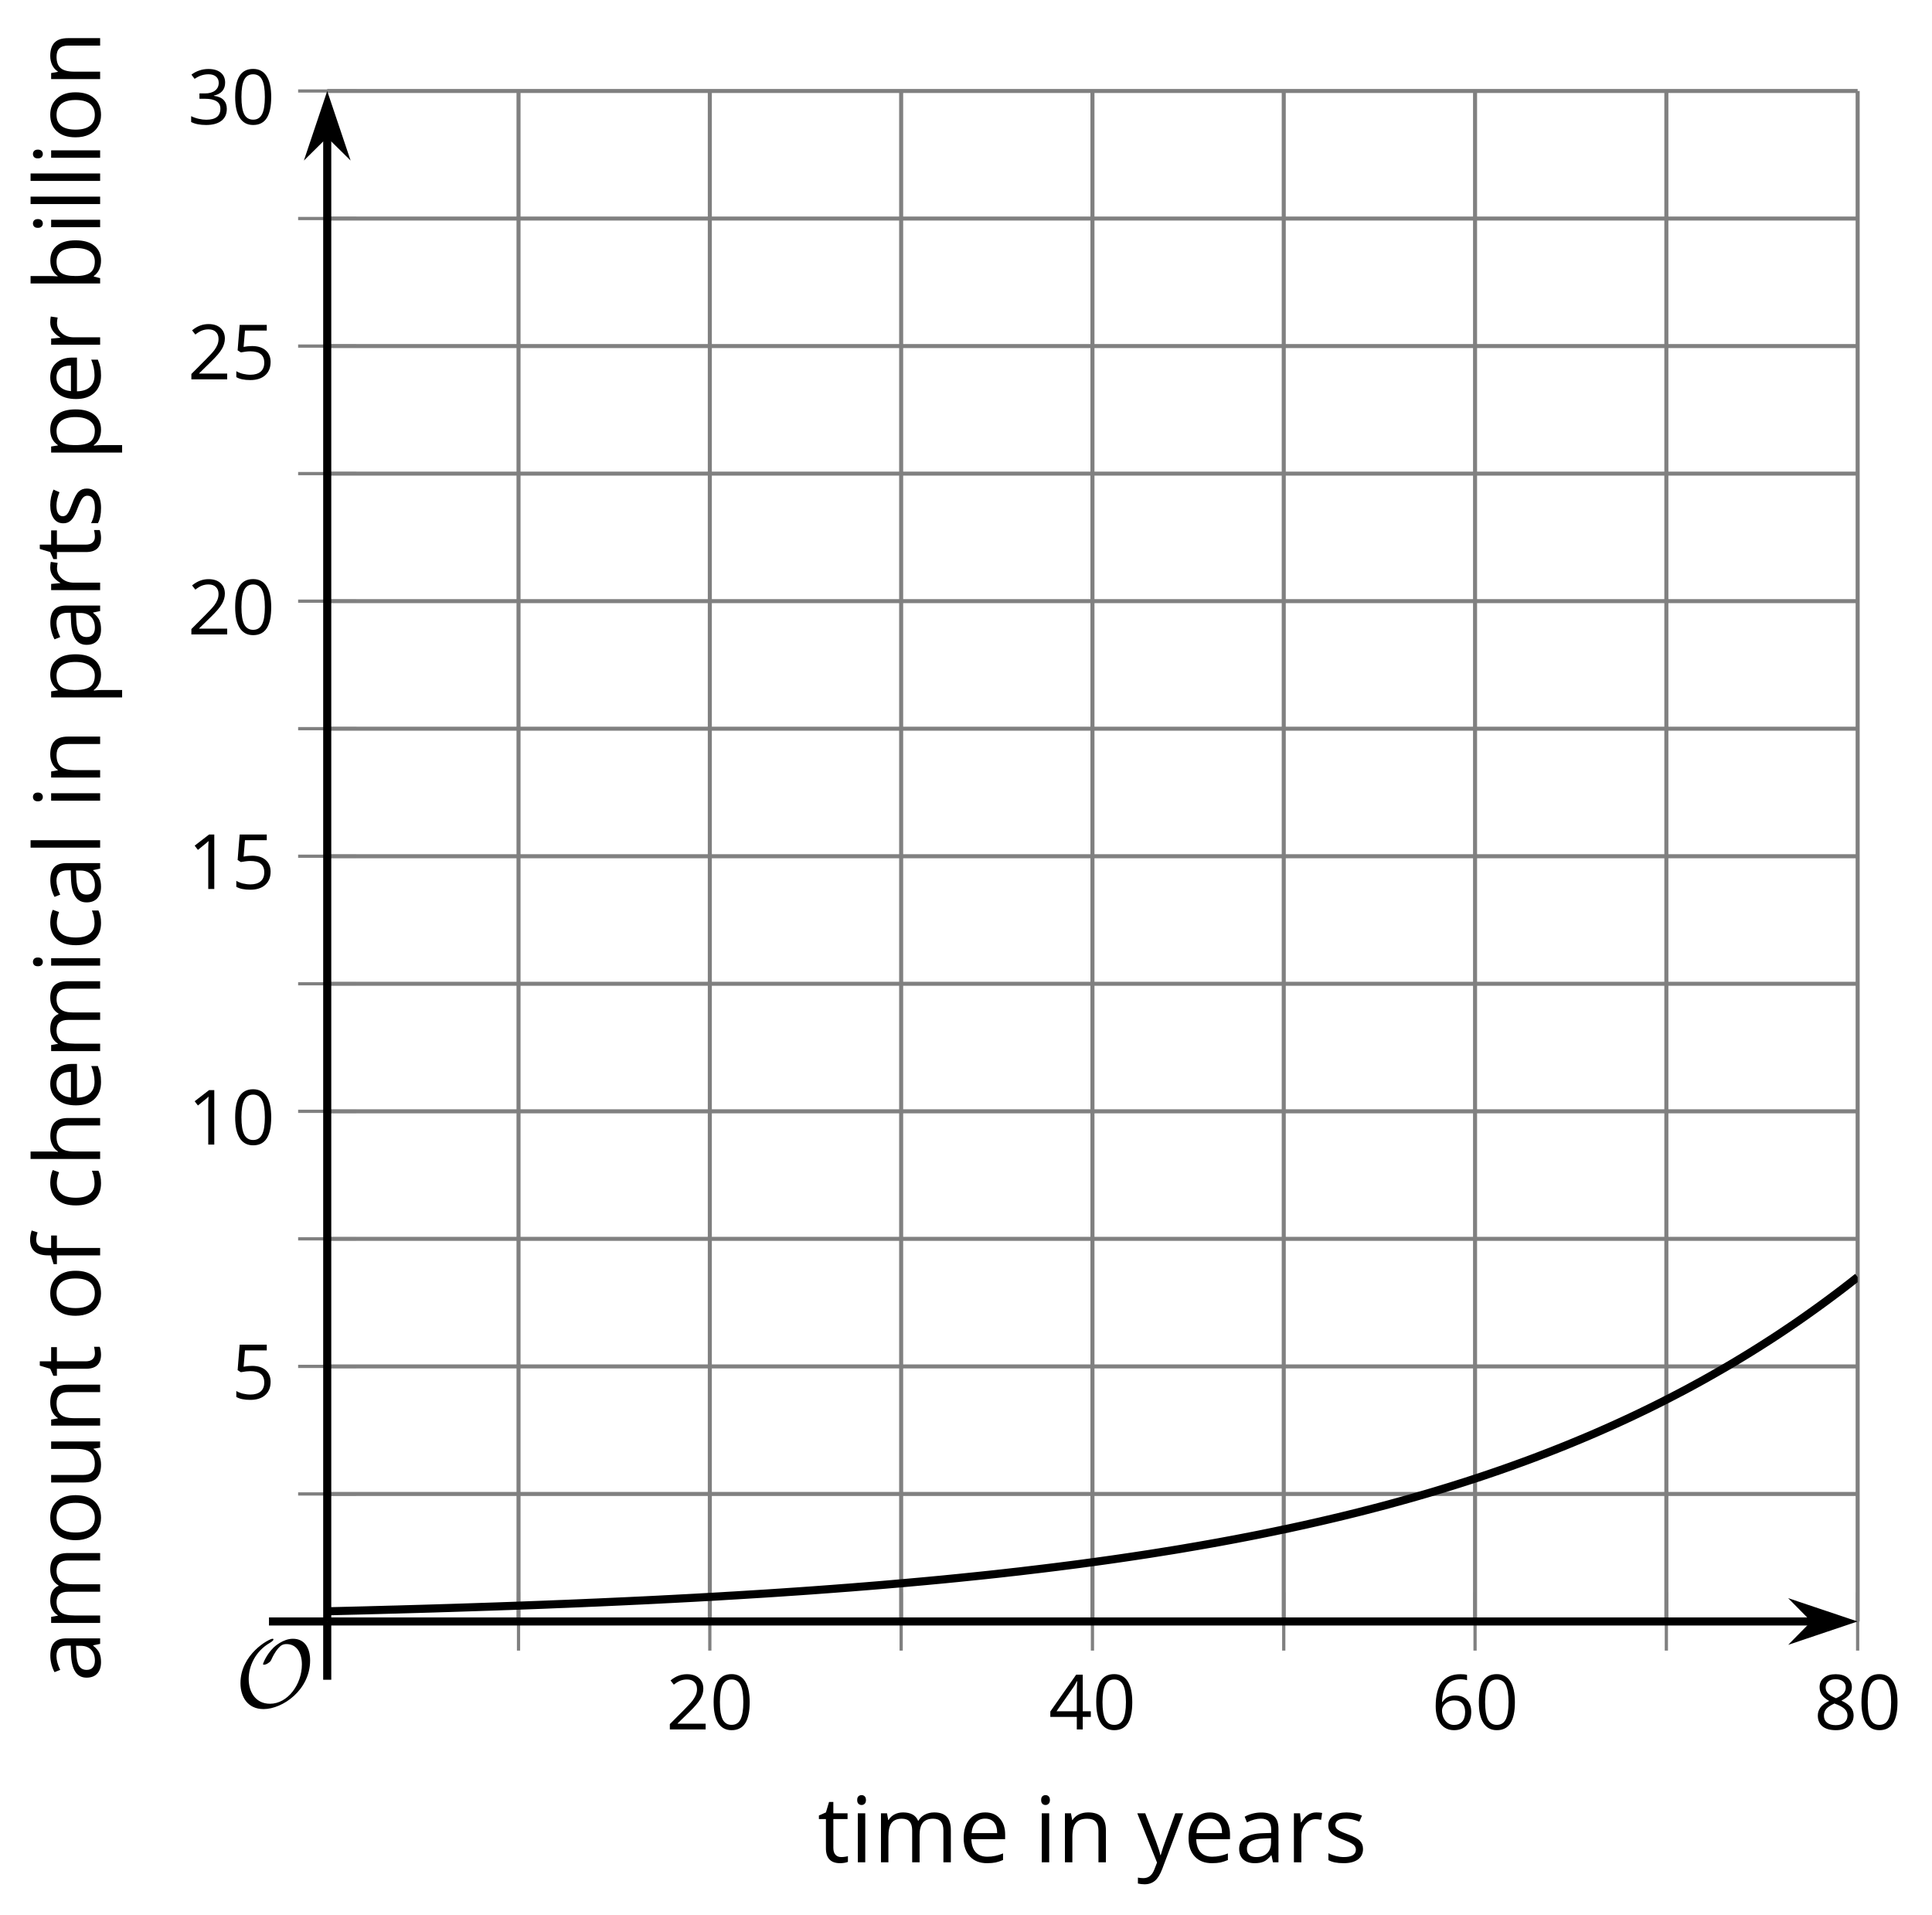 <?xml version='1.0' encoding='UTF-8'?>
<!-- This file was generated by dvisvgm 2.1.3 -->
<svg height='236.713pt' version='1.1' viewBox='-72 -72 238.795 236.713' width='238.795pt' xmlns='http://www.w3.org/2000/svg' xmlns:xlink='http://www.w3.org/1999/xlink'>
<defs>
<clipPath id='clip1'>
<path d='M-31.555 128.414H157.606V-60.754H-31.555Z'/>
</clipPath>
<path d='M9.289 -5.762C9.289 -7.281 8.62 -8.428 7.161 -8.428C5.918 -8.428 4.866 -7.424 4.782 -7.352C3.826 -6.408 3.467 -5.332 3.467 -5.308C3.467 -5.236 3.527 -5.224 3.587 -5.224C3.814 -5.224 4.005 -5.344 4.184 -5.475C4.399 -5.631 4.411 -5.667 4.543 -5.942C4.651 -6.181 4.926 -6.767 5.368 -7.269C5.655 -7.592 5.894 -7.771 6.372 -7.771C7.532 -7.771 8.273 -6.814 8.273 -5.248C8.273 -2.809 6.539 -0.395 4.328 -0.395C2.63 -0.395 1.698 -1.745 1.698 -3.455C1.698 -5.081 2.534 -6.874 4.28 -7.902C4.399 -7.974 4.758 -8.189 4.758 -8.345C4.758 -8.428 4.663 -8.428 4.639 -8.428C4.22 -8.428 0.681 -6.528 0.681 -2.941C0.681 -1.267 1.554 0.263 3.539 0.263C5.87 0.263 9.289 -2.08 9.289 -5.762Z' id='g0-79'/>
<use id='g7-65' transform='scale(1.2)' xlink:href='#g5-65'/>
<use id='g7-66' transform='scale(1.2)' xlink:href='#g5-66'/>
<use id='g7-67' transform='scale(1.2)' xlink:href='#g5-67'/>
<use id='g7-69' transform='scale(1.2)' xlink:href='#g5-69'/>
<use id='g7-70' transform='scale(1.2)' xlink:href='#g5-70'/>
<use id='g7-72' transform='scale(1.2)' xlink:href='#g5-72'/>
<use id='g7-73' transform='scale(1.2)' xlink:href='#g5-73'/>
<use id='g7-76' transform='scale(1.2)' xlink:href='#g5-76'/>
<use id='g7-77' transform='scale(1.2)' xlink:href='#g5-77'/>
<use id='g7-78' transform='scale(1.2)' xlink:href='#g5-78'/>
<use id='g7-79' transform='scale(1.2)' xlink:href='#g5-79'/>
<use id='g7-80' transform='scale(1.2)' xlink:href='#g5-80'/>
<use id='g7-82' transform='scale(1.2)' xlink:href='#g5-82'/>
<use id='g7-83' transform='scale(1.2)' xlink:href='#g5-83'/>
<use id='g7-84' transform='scale(1.2)' xlink:href='#g5-84'/>
<use id='g7-85' transform='scale(1.2)' xlink:href='#g5-85'/>
<use id='g7-89' transform='scale(1.2)' xlink:href='#g5-89'/>
<path d='M4.922 -3.375C4.922 -4.498 4.733 -5.355 4.355 -5.948C3.973 -6.542 3.421 -6.837 2.689 -6.837C1.938 -6.837 1.381 -6.552 1.018 -5.985S0.47 -4.549 0.47 -3.375C0.47 -2.238 0.658 -1.377 1.036 -0.792C1.413 -0.203 1.966 0.092 2.689 0.092C3.444 0.092 4.006 -0.193 4.374 -0.769C4.738 -1.344 4.922 -2.21 4.922 -3.375ZM1.243 -3.375C1.243 -4.355 1.358 -5.064 1.588 -5.506C1.819 -5.953 2.187 -6.174 2.689 -6.174C3.2 -6.174 3.568 -5.948 3.794 -5.497C4.024 -5.051 4.139 -4.342 4.139 -3.375S4.024 -1.699 3.794 -1.243C3.568 -0.792 3.2 -0.566 2.689 -0.566C2.187 -0.566 1.819 -0.792 1.588 -1.234C1.358 -1.685 1.243 -2.394 1.243 -3.375Z' id='g5-16'/>
<path d='M3.292 0V-6.731H2.647L0.866 -5.355L1.271 -4.83C1.92 -5.359 2.288 -5.658 2.366 -5.727S2.518 -5.866 2.583 -5.93C2.56 -5.576 2.546 -5.198 2.546 -4.797V0H3.292Z' id='g5-17'/>
<path d='M4.885 0V-0.709H1.423V-0.746L2.896 -2.187C3.554 -2.827 4.001 -3.352 4.24 -3.771S4.599 -4.609 4.599 -5.037C4.599 -5.585 4.42 -6.018 4.061 -6.344C3.702 -6.667 3.204 -6.828 2.574 -6.828C1.842 -6.828 1.169 -6.57 0.548 -6.054L0.953 -5.534C1.262 -5.778 1.538 -5.944 1.786 -6.036C2.04 -6.128 2.302 -6.174 2.583 -6.174C2.97 -6.174 3.273 -6.068 3.49 -5.856C3.706 -5.649 3.817 -5.364 3.817 -5.005C3.817 -4.751 3.775 -4.512 3.688 -4.291S3.471 -3.844 3.301 -3.61S2.772 -2.988 2.233 -2.44L0.46 -0.658V0H4.885Z' id='g5-18'/>
<path d='M4.632 -5.147C4.632 -5.668 4.452 -6.077 4.088 -6.381C3.725 -6.676 3.218 -6.828 2.564 -6.828C2.164 -6.828 1.786 -6.768 1.427 -6.639C1.064 -6.519 0.746 -6.344 0.47 -6.128L0.856 -5.612C1.192 -5.829 1.487 -5.976 1.75 -6.054S2.288 -6.174 2.583 -6.174C2.97 -6.174 3.278 -6.082 3.499 -5.893C3.729 -5.704 3.84 -5.447 3.84 -5.12C3.84 -4.71 3.688 -4.388 3.379 -4.153C3.071 -3.923 2.657 -3.808 2.132 -3.808H1.459V-3.149H2.122C3.407 -3.149 4.047 -2.739 4.047 -1.925C4.047 -1.013 3.467 -0.557 2.302 -0.557C2.007 -0.557 1.694 -0.594 1.363 -0.672C1.036 -0.746 0.723 -0.856 0.433 -0.999V-0.272C0.714 -0.138 0.999 -0.041 1.298 0.009C1.593 0.064 1.92 0.092 2.274 0.092C3.094 0.092 3.725 -0.083 4.171 -0.424C4.618 -0.769 4.839 -1.266 4.839 -1.906C4.839 -2.353 4.71 -2.716 4.448 -2.993S3.785 -3.439 3.246 -3.508V-3.545C3.688 -3.637 4.029 -3.821 4.273 -4.093C4.512 -4.365 4.632 -4.719 4.632 -5.147Z' id='g5-19'/>
<path d='M5.203 -1.547V-2.242H4.204V-6.768H3.393L0.198 -2.215V-1.547H3.471V0H4.204V-1.547H5.203ZM3.471 -2.242H0.962L3.066 -5.235C3.195 -5.428 3.333 -5.672 3.481 -5.967H3.518C3.485 -5.414 3.471 -4.917 3.471 -4.48V-2.242Z' id='g5-20'/>
<path d='M2.564 -4.111C2.215 -4.111 1.865 -4.075 1.51 -4.006L1.68 -6.027H4.374V-6.731H1.027L0.773 -3.582L1.169 -3.329C1.657 -3.416 2.049 -3.462 2.339 -3.462C3.49 -3.462 4.065 -2.993 4.065 -2.053C4.065 -1.57 3.913 -1.202 3.619 -0.948C3.315 -0.695 2.896 -0.566 2.357 -0.566C2.049 -0.566 1.731 -0.608 1.413 -0.681C1.096 -0.764 0.829 -0.87 0.612 -1.008V-0.272C1.013 -0.028 1.588 0.092 2.348 0.092C3.126 0.092 3.739 -0.106 4.18 -0.502C4.627 -0.898 4.848 -1.446 4.848 -2.141C4.848 -2.753 4.646 -3.232 4.236 -3.582C3.831 -3.936 3.273 -4.111 2.564 -4.111Z' id='g5-21'/>
<path d='M0.539 -2.878C0.539 -1.943 0.741 -1.215 1.151 -0.691C1.561 -0.17 2.113 0.092 2.808 0.092C3.458 0.092 3.978 -0.11 4.355 -0.506C4.742 -0.912 4.931 -1.459 4.931 -2.159C4.931 -2.785 4.756 -3.283 4.411 -3.646C4.061 -4.01 3.582 -4.194 2.979 -4.194C2.247 -4.194 1.713 -3.932 1.377 -3.402H1.321C1.358 -4.365 1.565 -5.074 1.948 -5.525C2.33 -5.971 2.878 -6.197 3.6 -6.197C3.904 -6.197 4.176 -6.16 4.411 -6.082V-6.74C4.213 -6.8 3.936 -6.828 3.591 -6.828C2.583 -6.828 1.823 -6.501 1.308 -5.847C0.797 -5.189 0.539 -4.199 0.539 -2.878ZM2.799 -0.557C2.509 -0.557 2.251 -0.635 2.026 -0.797C1.805 -0.958 1.63 -1.174 1.506 -1.446S1.321 -2.012 1.321 -2.33C1.321 -2.546 1.39 -2.753 1.529 -2.951C1.662 -3.149 1.846 -3.306 2.076 -3.421S2.56 -3.591 2.836 -3.591C3.283 -3.591 3.614 -3.462 3.84 -3.209S4.176 -2.606 4.176 -2.159C4.176 -1.639 4.056 -1.243 3.812 -0.967C3.573 -0.695 3.237 -0.557 2.799 -0.557Z' id='g5-22'/>
<path d='M2.689 -6.828C2.086 -6.828 1.602 -6.685 1.243 -6.39C0.879 -6.105 0.7 -5.714 0.7 -5.226C0.7 -4.88 0.792 -4.572 0.976 -4.291C1.16 -4.015 1.464 -3.757 1.888 -3.518C0.948 -3.089 0.479 -2.486 0.479 -1.717C0.479 -1.142 0.672 -0.695 1.059 -0.378C1.446 -0.064 1.998 0.092 2.716 0.092C3.393 0.092 3.927 -0.074 4.319 -0.405C4.71 -0.741 4.903 -1.188 4.903 -1.745C4.903 -2.122 4.788 -2.454 4.558 -2.744C4.328 -3.029 3.941 -3.301 3.393 -3.564C3.844 -3.789 4.171 -4.038 4.378 -4.309S4.687 -4.885 4.687 -5.216C4.687 -5.718 4.507 -6.114 4.148 -6.4S3.301 -6.828 2.689 -6.828ZM1.234 -1.699C1.234 -2.03 1.335 -2.316 1.542 -2.551C1.75 -2.79 2.081 -3.006 2.537 -3.204C3.131 -2.988 3.55 -2.762 3.789 -2.532C4.029 -2.297 4.148 -2.035 4.148 -1.736C4.148 -1.363 4.019 -1.068 3.766 -0.852S3.154 -0.529 2.698 -0.529C2.233 -0.529 1.874 -0.631 1.621 -0.838C1.363 -1.045 1.234 -1.331 1.234 -1.699ZM2.68 -6.206C3.071 -6.206 3.375 -6.114 3.6 -5.93C3.821 -5.75 3.932 -5.502 3.932 -5.193C3.932 -4.913 3.84 -4.664 3.656 -4.452C3.476 -4.24 3.163 -4.042 2.726 -3.858C2.238 -4.061 1.901 -4.263 1.722 -4.466S1.45 -4.913 1.45 -5.193C1.45 -5.502 1.561 -5.746 1.777 -5.93S2.297 -6.206 2.68 -6.206Z' id='g5-24'/>
<path d='M3.913 0H4.48V-3.444C4.48 -4.033 4.337 -4.461 4.042 -4.728C3.757 -4.995 3.31 -5.129 2.707 -5.129C2.408 -5.129 2.113 -5.092 1.814 -5.014C1.519 -4.936 1.248 -4.83 0.999 -4.696L1.234 -4.111C1.763 -4.369 2.242 -4.498 2.661 -4.498C3.034 -4.498 3.306 -4.401 3.481 -4.217C3.646 -4.024 3.734 -3.734 3.734 -3.338V-3.025L2.878 -2.997C1.248 -2.947 0.433 -2.413 0.433 -1.395C0.433 -0.921 0.576 -0.552 0.856 -0.295C1.142 -0.037 1.533 0.092 2.035 0.092C2.408 0.092 2.721 0.037 2.974 -0.074C3.223 -0.189 3.471 -0.401 3.725 -0.718H3.762L3.913 0ZM2.187 -0.539C1.888 -0.539 1.653 -0.612 1.483 -0.755C1.317 -0.898 1.234 -1.11 1.234 -1.386C1.234 -1.74 1.367 -1.998 1.639 -2.164C1.906 -2.334 2.343 -2.426 2.951 -2.449L3.715 -2.482V-2.026C3.715 -1.556 3.582 -1.192 3.306 -0.93C3.039 -0.668 2.661 -0.539 2.187 -0.539Z' id='g5-65'/>
<path d='M3.158 -5.129C2.459 -5.129 1.929 -4.876 1.575 -4.374H1.538C1.561 -4.682 1.575 -5.032 1.575 -5.424V-7.164H0.81V0H1.358L1.519 -0.649H1.575C1.759 -0.396 1.989 -0.212 2.256 -0.092C2.532 0.032 2.832 0.092 3.158 0.092C3.817 0.092 4.328 -0.138 4.696 -0.599C5.069 -1.054 5.253 -1.699 5.253 -2.528S5.069 -3.996 4.705 -4.448C4.337 -4.903 3.821 -5.129 3.158 -5.129ZM3.048 -4.489C3.531 -4.489 3.886 -4.328 4.116 -4.006S4.461 -3.195 4.461 -2.537C4.461 -1.897 4.346 -1.404 4.116 -1.059C3.886 -0.718 3.536 -0.548 3.066 -0.548C2.546 -0.548 2.164 -0.7 1.929 -1.004C1.694 -1.312 1.575 -1.819 1.575 -2.528S1.69 -3.739 1.92 -4.042C2.15 -4.337 2.528 -4.489 3.048 -4.489Z' id='g5-66'/>
<path d='M2.827 0.092C3.338 0.092 3.766 0.005 4.102 -0.17V-0.847C3.66 -0.668 3.227 -0.576 2.808 -0.576C2.316 -0.576 1.948 -0.741 1.694 -1.073C1.446 -1.404 1.321 -1.878 1.321 -2.5C1.321 -3.808 1.832 -4.461 2.859 -4.461C3.011 -4.461 3.191 -4.438 3.389 -4.392C3.587 -4.351 3.771 -4.296 3.941 -4.227L4.176 -4.876C4.038 -4.945 3.849 -5.009 3.605 -5.06S3.122 -5.138 2.878 -5.138C2.127 -5.138 1.547 -4.908 1.142 -4.448C0.732 -3.987 0.529 -3.333 0.529 -2.491C0.529 -1.667 0.727 -1.031 1.133 -0.58C1.529 -0.134 2.095 0.092 2.827 0.092Z' id='g5-67'/>
<path d='M2.942 0.092C3.283 0.092 3.573 0.064 3.812 0.018C4.056 -0.037 4.309 -0.12 4.581 -0.235V-0.916C4.052 -0.691 3.513 -0.576 2.97 -0.576C2.454 -0.576 2.053 -0.727 1.768 -1.036C1.487 -1.344 1.335 -1.791 1.321 -2.385H4.797V-2.868C4.797 -3.55 4.613 -4.098 4.245 -4.512C3.877 -4.931 3.375 -5.138 2.744 -5.138C2.067 -5.138 1.533 -4.899 1.133 -4.42C0.727 -3.941 0.529 -3.297 0.529 -2.482C0.529 -1.676 0.746 -1.045 1.179 -0.589C1.607 -0.134 2.196 0.092 2.942 0.092ZM2.735 -4.498C3.135 -4.498 3.439 -4.369 3.656 -4.116C3.872 -3.858 3.978 -3.49 3.978 -3.006H1.34C1.381 -3.471 1.524 -3.84 1.768 -4.102C2.007 -4.365 2.33 -4.498 2.735 -4.498Z' id='g5-69'/>
<path d='M3.085 -4.452V-5.046H1.8V-5.373C1.8 -5.797 1.869 -6.105 2.007 -6.298C2.145 -6.487 2.357 -6.584 2.647 -6.584C2.855 -6.584 3.108 -6.538 3.402 -6.441L3.6 -7.053C3.241 -7.159 2.928 -7.215 2.661 -7.215C1.579 -7.215 1.036 -6.593 1.036 -5.355V-5.074L0.134 -4.797V-4.452H1.036V0H1.8V-4.452H3.085Z' id='g5-70'/>
<path d='M4.263 0H5.028V-3.292C5.028 -3.932 4.871 -4.397 4.567 -4.687C4.254 -4.982 3.794 -5.129 3.177 -5.129C2.822 -5.129 2.505 -5.06 2.228 -4.917C1.948 -4.779 1.736 -4.59 1.584 -4.346H1.538C1.561 -4.517 1.575 -4.733 1.575 -4.995V-7.164H0.81V0H1.575V-2.638C1.575 -3.297 1.694 -3.766 1.943 -4.056C2.182 -4.346 2.574 -4.489 3.103 -4.489C3.504 -4.489 3.794 -4.388 3.983 -4.185S4.263 -3.674 4.263 -3.264V0Z' id='g5-72'/>
<path d='M1.575 0V-5.046H0.81V0H1.575ZM0.746 -6.413C0.746 -6.243 0.787 -6.114 0.875 -6.031C0.962 -5.944 1.068 -5.902 1.197 -5.902C1.321 -5.902 1.427 -5.944 1.515 -6.031C1.602 -6.114 1.648 -6.243 1.648 -6.413S1.602 -6.713 1.515 -6.796S1.321 -6.92 1.197 -6.92C1.068 -6.92 0.962 -6.878 0.875 -6.796C0.787 -6.717 0.746 -6.588 0.746 -6.413Z' id='g5-73'/>
<path d='M1.575 0V-7.164H0.81V0H1.575Z' id='g5-76'/>
<path d='M7.242 0H8.006V-3.292C8.006 -3.936 7.864 -4.406 7.578 -4.696C7.297 -4.991 6.869 -5.138 6.298 -5.138C5.935 -5.138 5.608 -5.06 5.322 -4.908S4.82 -4.544 4.669 -4.282H4.632C4.388 -4.853 3.872 -5.138 3.085 -5.138C2.758 -5.138 2.468 -5.069 2.201 -4.931C1.943 -4.793 1.736 -4.599 1.593 -4.355H1.556L1.432 -5.046H0.81V0H1.575V-2.647C1.575 -3.301 1.685 -3.771 1.906 -4.061C2.132 -4.346 2.482 -4.489 2.96 -4.489C3.324 -4.489 3.596 -4.388 3.766 -4.19C3.936 -3.987 4.024 -3.683 4.024 -3.283V0H4.788V-2.818C4.788 -3.384 4.903 -3.808 5.129 -4.079S5.709 -4.489 6.183 -4.489C6.547 -4.489 6.814 -4.388 6.984 -4.19C7.155 -3.987 7.242 -3.683 7.242 -3.283V0Z' id='g5-77'/>
<path d='M4.263 0H5.028V-3.292C5.028 -3.936 4.876 -4.406 4.567 -4.696C4.259 -4.991 3.803 -5.138 3.195 -5.138C2.85 -5.138 2.532 -5.069 2.251 -4.936C1.971 -4.797 1.75 -4.604 1.593 -4.355H1.556L1.432 -5.046H0.81V0H1.575V-2.647C1.575 -3.306 1.699 -3.775 1.943 -4.061S2.574 -4.489 3.103 -4.489C3.504 -4.489 3.794 -4.388 3.983 -4.185S4.263 -3.674 4.263 -3.264V0Z' id='g5-78'/>
<path d='M5.166 -2.528C5.166 -3.329 4.959 -3.964 4.54 -4.434C4.125 -4.903 3.564 -5.138 2.859 -5.138C2.127 -5.138 1.556 -4.908 1.146 -4.448C0.737 -3.992 0.529 -3.352 0.529 -2.528C0.529 -1.998 0.626 -1.533 0.815 -1.137S1.275 -0.437 1.625 -0.226S2.376 0.092 2.827 0.092C3.559 0.092 4.13 -0.138 4.544 -0.599C4.959 -1.064 5.166 -1.704 5.166 -2.528ZM1.321 -2.528C1.321 -3.177 1.45 -3.669 1.704 -3.996S2.334 -4.489 2.836 -4.489C3.343 -4.489 3.725 -4.323 3.987 -3.987C4.245 -3.656 4.374 -3.168 4.374 -2.528C4.374 -1.878 4.245 -1.39 3.987 -1.05C3.725 -0.718 3.347 -0.548 2.845 -0.548S1.966 -0.718 1.708 -1.054S1.321 -1.883 1.321 -2.528Z' id='g5-79'/>
<path d='M3.158 0.092C3.817 0.092 4.328 -0.138 4.696 -0.599C5.069 -1.054 5.253 -1.699 5.253 -2.528C5.253 -3.352 5.074 -3.996 4.705 -4.452C4.346 -4.908 3.826 -5.138 3.158 -5.138C2.822 -5.138 2.523 -5.078 2.261 -4.954S1.773 -4.632 1.575 -4.355H1.538L1.432 -5.046H0.81V2.265H1.575V0.189C1.575 -0.074 1.556 -0.355 1.519 -0.649H1.575C1.759 -0.396 1.989 -0.212 2.256 -0.092C2.532 0.032 2.832 0.092 3.158 0.092ZM3.048 -4.489C3.494 -4.489 3.844 -4.319 4.088 -3.987C4.337 -3.646 4.461 -3.168 4.461 -2.537C4.461 -1.915 4.337 -1.432 4.088 -1.077C3.844 -0.723 3.504 -0.548 3.066 -0.548C2.546 -0.548 2.164 -0.7 1.929 -1.004C1.694 -1.312 1.575 -1.819 1.575 -2.528V-2.698C1.579 -3.32 1.699 -3.775 1.929 -4.061S2.532 -4.489 3.048 -4.489Z' id='g5-80'/>
<path d='M3.112 -5.138C2.795 -5.138 2.505 -5.051 2.242 -4.871S1.754 -4.438 1.565 -4.111H1.529L1.441 -5.046H0.81V0H1.575V-2.707C1.575 -3.2 1.722 -3.614 2.007 -3.946C2.302 -4.277 2.647 -4.443 3.057 -4.443C3.218 -4.443 3.402 -4.42 3.61 -4.374L3.715 -5.083C3.536 -5.12 3.338 -5.138 3.112 -5.138Z' id='g5-82'/>
<path d='M4.065 -1.377C4.065 -1.713 3.959 -1.989 3.748 -2.21C3.541 -2.431 3.135 -2.652 2.537 -2.868C2.099 -3.029 1.805 -3.154 1.653 -3.241S1.39 -3.416 1.317 -3.513C1.252 -3.61 1.215 -3.725 1.215 -3.858C1.215 -4.056 1.308 -4.213 1.492 -4.328S1.948 -4.498 2.311 -4.498C2.721 -4.498 3.181 -4.392 3.688 -4.185L3.959 -4.807C3.439 -5.028 2.91 -5.138 2.366 -5.138C1.782 -5.138 1.326 -5.018 0.99 -4.779C0.654 -4.544 0.488 -4.217 0.488 -3.808C0.488 -3.577 0.534 -3.379 0.635 -3.214C0.727 -3.048 0.875 -2.901 1.077 -2.772C1.271 -2.638 1.607 -2.486 2.076 -2.311C2.569 -2.122 2.901 -1.957 3.076 -1.814C3.241 -1.676 3.329 -1.51 3.329 -1.312C3.329 -1.05 3.223 -0.856 3.006 -0.727C2.79 -0.603 2.486 -0.539 2.086 -0.539C1.828 -0.539 1.561 -0.576 1.28 -0.645C1.004 -0.714 0.746 -0.81 0.502 -0.935V-0.226C0.875 -0.014 1.4 0.092 2.067 0.092C2.698 0.092 3.191 -0.037 3.541 -0.29S4.065 -0.907 4.065 -1.377Z' id='g5-83'/>
<path d='M2.44 -0.539C2.187 -0.539 1.989 -0.622 1.846 -0.783S1.63 -1.179 1.63 -1.483V-4.452H3.094V-5.046H1.63V-6.215H1.188L0.866 -5.138L0.143 -4.82V-4.452H0.866V-1.45C0.866 -0.424 1.354 0.092 2.33 0.092C2.459 0.092 2.606 0.078 2.762 0.055C2.928 0.028 3.048 -0.005 3.131 -0.046V-0.631C3.057 -0.608 2.956 -0.589 2.832 -0.571C2.707 -0.548 2.574 -0.539 2.44 -0.539Z' id='g5-84'/>
<path d='M1.529 -5.046H0.755V-1.745C0.755 -1.105 0.907 -0.635 1.215 -0.345C1.519 -0.055 1.98 0.092 2.592 0.092C2.947 0.092 3.264 0.028 3.545 -0.106C3.821 -0.239 4.038 -0.428 4.194 -0.677H4.236L4.346 0H4.977V-5.046H4.213V-2.394C4.213 -1.74 4.088 -1.271 3.849 -0.981C3.6 -0.691 3.218 -0.548 2.689 -0.548C2.288 -0.548 1.998 -0.649 1.809 -0.852S1.529 -1.363 1.529 -1.773V-5.046Z' id='g5-85'/>
<path d='M0.009 -5.046L2.044 0.028L1.763 0.746C1.538 1.335 1.165 1.63 0.64 1.63C0.433 1.63 0.244 1.611 0.074 1.575V2.187C0.299 2.238 0.529 2.265 0.764 2.265C1.183 2.265 1.533 2.145 1.823 1.906C2.109 1.671 2.357 1.266 2.574 0.7L4.742 -5.046H3.923C3.218 -3.094 2.799 -1.929 2.67 -1.547C2.546 -1.169 2.463 -0.902 2.422 -0.746H2.385C2.325 -1.036 2.178 -1.51 1.934 -2.169L0.829 -5.046H0.009Z' id='g5-89'/>
</defs>
<g id='page1'>
<path d='M-7.91 128.414V-60.754M39.383 128.414V-60.754M86.672 128.414V-60.754M133.961 128.414V-60.754' fill='none' stroke='#808080' stroke-linejoin='bevel' stroke-miterlimit='10.037' stroke-width='0.5'/>
<path d='M15.734 128.414V-60.754M63.027 128.414V-60.754M110.317 128.414V-60.754M157.606 128.414V-60.754' fill='none' stroke='#808080' stroke-linejoin='bevel' stroke-miterlimit='10.037' stroke-width='0.5'/>
<path d='M-31.555 112.652H157.606M-31.555 81.121H157.606M-31.555 49.594H157.606M-31.555 18.066H157.606M-31.555 -13.461H157.606M-31.555 -44.988H157.606' fill='none' stroke='#808080' stroke-linejoin='bevel' stroke-miterlimit='10.037' stroke-width='0.5'/>
<path d='M-31.555 96.887H157.606M-31.555 65.359H157.606M-31.555 33.832H157.606M-31.555 2.301H157.606M-31.555 -29.226H157.606M-31.555 -60.754H157.606' fill='none' stroke='#808080' stroke-linejoin='bevel' stroke-miterlimit='10.037' stroke-width='0.5'/>
<path d='M-7.91 132.016V124.816M39.383 132.016V124.816M86.672 132.016V124.816M133.961 132.016V124.816' fill='none' stroke='#808080' stroke-linejoin='bevel' stroke-miterlimit='10.037' stroke-width='0.4'/>
<path d='M15.734 132.016V124.816M63.027 132.016V124.816M110.317 132.016V124.816M157.606 132.016V124.816' fill='none' stroke='#808080' stroke-linejoin='bevel' stroke-miterlimit='10.037' stroke-width='0.4'/>
<path d='M-35.152 112.652H-27.953M-35.152 81.121H-27.953M-35.152 49.594H-27.953M-35.152 18.066H-27.953M-35.152 -13.461H-27.953M-35.152 -44.988H-27.953' fill='none' stroke='#808080' stroke-linejoin='bevel' stroke-miterlimit='10.037' stroke-width='0.4'/>
<path d='M-35.152 96.887H-27.953M-35.152 65.359H-27.953M-35.152 33.832H-27.953M-35.152 2.301H-27.953M-35.152 -29.226H-27.953M-35.152 -60.754H-27.953' fill='none' stroke='#808080' stroke-linejoin='bevel' stroke-miterlimit='10.037' stroke-width='0.4'/>
<path d='M-31.555 128.414H152.313' fill='none' stroke='#000000' stroke-linejoin='bevel' stroke-miterlimit='10.037' stroke-width='1'/>
<path d='M156.031 128.414L150.844 126.672L152.562 128.414L150.844 130.16Z'/>
<path d='M156.031 128.414L150.844 126.672L152.562 128.414L150.844 130.16Z' fill='none' stroke='#000000' stroke-miterlimit='10.037' stroke-width='1'/>
<path d='M-31.555 128.414V-55.461' fill='none' stroke='#000000' stroke-linejoin='bevel' stroke-miterlimit='10.037' stroke-width='1'/>
<path d='M-31.555 -59.18L-33.297 -53.988L-31.555 -55.711L-29.809 -53.988Z'/>
<path d='M-31.555 -59.18L-33.297 -53.988L-31.555 -55.711L-29.809 -53.988Z' fill='none' stroke='#000000' stroke-miterlimit='10.037' stroke-width='1'/>
<g transform='matrix(1 0 0 1 1.439 49.642)'>
<use x='8.893' xlink:href='#g5-18' y='92.116'/>
<use x='14.297' xlink:href='#g5-16' y='92.116'/>
</g>
<g transform='matrix(1 0 0 1 48.729 49.642)'>
<use x='8.893' xlink:href='#g5-20' y='92.116'/>
<use x='14.297' xlink:href='#g5-16' y='92.116'/>
</g>
<g transform='matrix(1 0 0 1 96.02 49.642)'>
<use x='8.893' xlink:href='#g5-22' y='92.116'/>
<use x='14.297' xlink:href='#g5-16' y='92.116'/>
</g>
<g transform='matrix(1 0 0 1 143.31 49.642)'>
<use x='8.893' xlink:href='#g5-24' y='92.116'/>
<use x='14.297' xlink:href='#g5-16' y='92.116'/>
</g>
<g transform='matrix(1 0 0 1 -52.295 8.817)'>
<use x='8.893' xlink:href='#g5-21' y='92.116'/>
</g>
<g transform='matrix(1 0 0 1 -57.699 -22.647)'>
<use x='8.893' xlink:href='#g5-17' y='92.116'/>
<use x='14.297' xlink:href='#g5-16' y='92.116'/>
</g>
<g transform='matrix(1 0 0 1 -57.699 -54.239)'>
<use x='8.893' xlink:href='#g5-17' y='92.116'/>
<use x='14.297' xlink:href='#g5-21' y='92.116'/>
</g>
<g transform='matrix(1 0 0 1 -57.699 -85.704)'>
<use x='8.893' xlink:href='#g5-18' y='92.116'/>
<use x='14.297' xlink:href='#g5-16' y='92.116'/>
</g>
<g transform='matrix(1 0 0 1 -57.699 -117.232)'>
<use x='8.893' xlink:href='#g5-18' y='92.116'/>
<use x='14.297' xlink:href='#g5-21' y='92.116'/>
</g>
<g transform='matrix(1 0 0 1 -57.699 -148.76)'>
<use x='8.893' xlink:href='#g5-19' y='92.116'/>
<use x='14.297' xlink:href='#g5-16' y='92.116'/>
</g>
<path clip-path='url(#clip1)' d='M-31.555 127.152L-30.605 127.133L-29.652 127.109L-28.703 127.086L-27.75 127.063L-26.801 127.039L-25.852 127.012L-24.898 126.988L-23.949 126.961L-23 126.938L-22.047 126.91L-21.098 126.883L-20.148 126.856L-19.195 126.828L-18.246 126.801L-17.297 126.77L-16.344 126.742L-15.395 126.711L-14.445 126.68L-13.492 126.649L-12.543 126.617L-11.594 126.586L-10.641 126.555L-9.691 126.52L-8.742 126.488L-7.789 126.453L-6.84 126.418L-5.891 126.383L-4.938 126.348L-3.988 126.309L-3.039 126.27L-2.086 126.234L-1.137 126.195L-0.188 126.156L0.766 126.113L1.715 126.074L2.668 126.031L3.617 125.988L4.566 125.945L5.519 125.902L6.469 125.856L7.418 125.813L8.371 125.766L9.32 125.719L10.27 125.668L11.223 125.621L12.172 125.57L13.121 125.52L14.074 125.469L15.023 125.414L15.973 125.363L16.926 125.309L17.875 125.25L18.824 125.195L19.777 125.137L20.727 125.078L21.676 125.02L22.629 124.961L23.578 124.899L24.527 124.836L25.48 124.77L26.43 124.707L27.379 124.641L28.332 124.574L29.281 124.504L30.23 124.434L31.184 124.363L32.133 124.289L33.082 124.219L34.035 124.141L34.984 124.066L35.938 123.988L36.887 123.91L37.836 123.828L38.789 123.746L39.738 123.664L40.688 123.578L41.641 123.492L42.59 123.406L43.539 123.316L44.492 123.227L45.441 123.133L46.391 123.039L47.344 122.941L48.293 122.844L49.242 122.746L50.195 122.645L51.145 122.543L52.094 122.438L53.047 122.328L53.996 122.223L54.945 122.109L55.898 121.996L56.848 121.883L57.797 121.766L58.75 121.649L59.699 121.527L60.648 121.406L61.602 121.281L62.551 121.152L63.5 121.024L64.453 120.891L65.402 120.758L66.352 120.621L67.305 120.481L68.254 120.34L69.207 120.195L70.156 120.051L71.106 119.899L72.059 119.746L73.008 119.594L73.957 119.438L74.91 119.274L75.859 119.113L76.809 118.945L77.762 118.777L78.711 118.606L79.66 118.43L80.613 118.254L81.563 118.07L82.512 117.887L83.465 117.699L84.414 117.508L85.363 117.313L86.317 117.113L87.266 116.914L88.215 116.707L89.168 116.5L90.117 116.285L91.067 116.07L92.02 115.848L92.969 115.625L93.918 115.398L94.871 115.164L95.82 114.93L96.77 114.688L97.723 114.441L98.672 114.195L99.625 113.941L100.574 113.68L101.524 113.418L102.477 113.152L103.426 112.879L104.375 112.602L105.328 112.32L106.277 112.031L107.227 111.742L108.18 111.441L109.129 111.141L110.078 110.832L111.031 110.52L111.981 110.199L112.93 109.875L113.883 109.543L114.832 109.207L115.781 108.863L116.734 108.516L117.684 108.16L118.633 107.797L119.586 107.43L120.535 107.055L121.484 106.676L122.438 106.285L123.387 105.891L124.336 105.492L125.289 105.082L126.238 104.664L127.188 104.242L128.141 103.809L129.09 103.371L130.039 102.926L130.992 102.469L131.942 102.008L132.895 101.535L133.844 101.055L134.793 100.566L135.746 100.07L136.695 99.567L137.645 99.051L138.598 98.527L139.547 97.992L140.496 97.449L141.449 96.898L142.399 96.336L143.348 95.762L144.301 95.18L145.25 94.586L146.199 93.984L147.152 93.371L148.102 92.746L149.051 92.109L150.004 91.461L150.953 90.801L151.902 90.129L152.856 89.445L153.805 88.75L154.754 88.043L155.707 87.324L156.656 86.59L157.606 85.844' fill='none' stroke='#000000' stroke-linejoin='bevel' stroke-miterlimit='10.037' stroke-width='1'/>
<g transform='matrix(1 0 0 1 -51.852 46.863)'>
<use x='8.893' xlink:href='#g0-79' y='92.116'/>
</g>
<path d='M-31.555 135.617V128.414' fill='none' stroke='#000000' stroke-linejoin='bevel' stroke-miterlimit='10.037' stroke-width='1'/>
<path d='M-38.754 128.414H-31.555' fill='none' stroke='#000000' stroke-linejoin='bevel' stroke-miterlimit='10.037' stroke-width='1'/>
<g transform='matrix(1 0 0 1 20.152 66.064)'>
<use x='8.893' xlink:href='#g7-84' y='92.116'/>
<use x='12.902' xlink:href='#g7-73' y='92.116'/>
<use x='15.764' xlink:href='#g7-77' y='92.116'/>
<use x='26.326' xlink:href='#g7-69' y='92.116'/>
<use x='35.639' xlink:href='#g7-73' y='92.116'/>
<use x='38.502' xlink:href='#g7-78' y='92.116'/>
<use x='48.405' xlink:href='#g7-89' y='92.116'/>
<use x='54.118' xlink:href='#g7-69' y='92.116'/>
<use x='60.489' xlink:href='#g7-65' y='92.116'/>
<use x='66.804' xlink:href='#g7-82' y='92.116'/>
<use x='71.438' xlink:href='#g7-83' y='92.116'/>
</g>
<g transform='matrix(0 -1 1 0 -151.74 144.771)'>
<use x='8.893' xlink:href='#g7-65' y='92.116'/>
<use x='15.207' xlink:href='#g7-77' y='92.116'/>
<use x='25.77' xlink:href='#g7-79' y='92.116'/>
<use x='32.63' xlink:href='#g7-85' y='92.116'/>
<use x='39.592' xlink:href='#g7-78' y='92.116'/>
<use x='46.554' xlink:href='#g7-84' y='92.116'/>
<use x='53.505' xlink:href='#g7-79' y='92.116'/>
<use x='60.364' xlink:href='#g7-70' y='92.116'/>
<use x='67.145' xlink:href='#g7-67' y='92.116'/>
<use x='72.551' xlink:href='#g7-72' y='92.116'/>
<use x='79.513' xlink:href='#g7-69' y='92.116'/>
<use x='85.884' xlink:href='#g7-77' y='92.116'/>
<use x='96.447' xlink:href='#g7-73' y='92.116'/>
<use x='99.309' xlink:href='#g7-67' y='92.116'/>
<use x='104.715' xlink:href='#g7-65' y='92.116'/>
<use x='111.03' xlink:href='#g7-76' y='92.116'/>
<use x='116.833' xlink:href='#g7-73' y='92.116'/>
<use x='119.695' xlink:href='#g7-78' y='92.116'/>
<use x='129.599' xlink:href='#g7-80' y='92.116'/>
<use x='136.55' xlink:href='#g7-65' y='92.116'/>
<use x='142.864' xlink:href='#g7-82' y='92.116'/>
<use x='147.498' xlink:href='#g7-84' y='92.116'/>
<use x='151.507' xlink:href='#g7-83' y='92.116'/>
<use x='159.866' xlink:href='#g7-80' y='92.116'/>
<use x='166.817' xlink:href='#g7-69' y='92.116'/>
<use x='173.189' xlink:href='#g7-82' y='92.116'/>
<use x='180.764' xlink:href='#g7-66' y='92.116'/>
<use x='187.715' xlink:href='#g7-73' y='92.116'/>
<use x='190.577' xlink:href='#g7-76' y='92.116'/>
<use x='193.439' xlink:href='#g7-76' y='92.116'/>
<use x='196.301' xlink:href='#g7-73' y='92.116'/>
<use x='199.163' xlink:href='#g7-79' y='92.116'/>
<use x='206.023' xlink:href='#g7-78' y='92.116'/>
</g>
</g>
</svg>